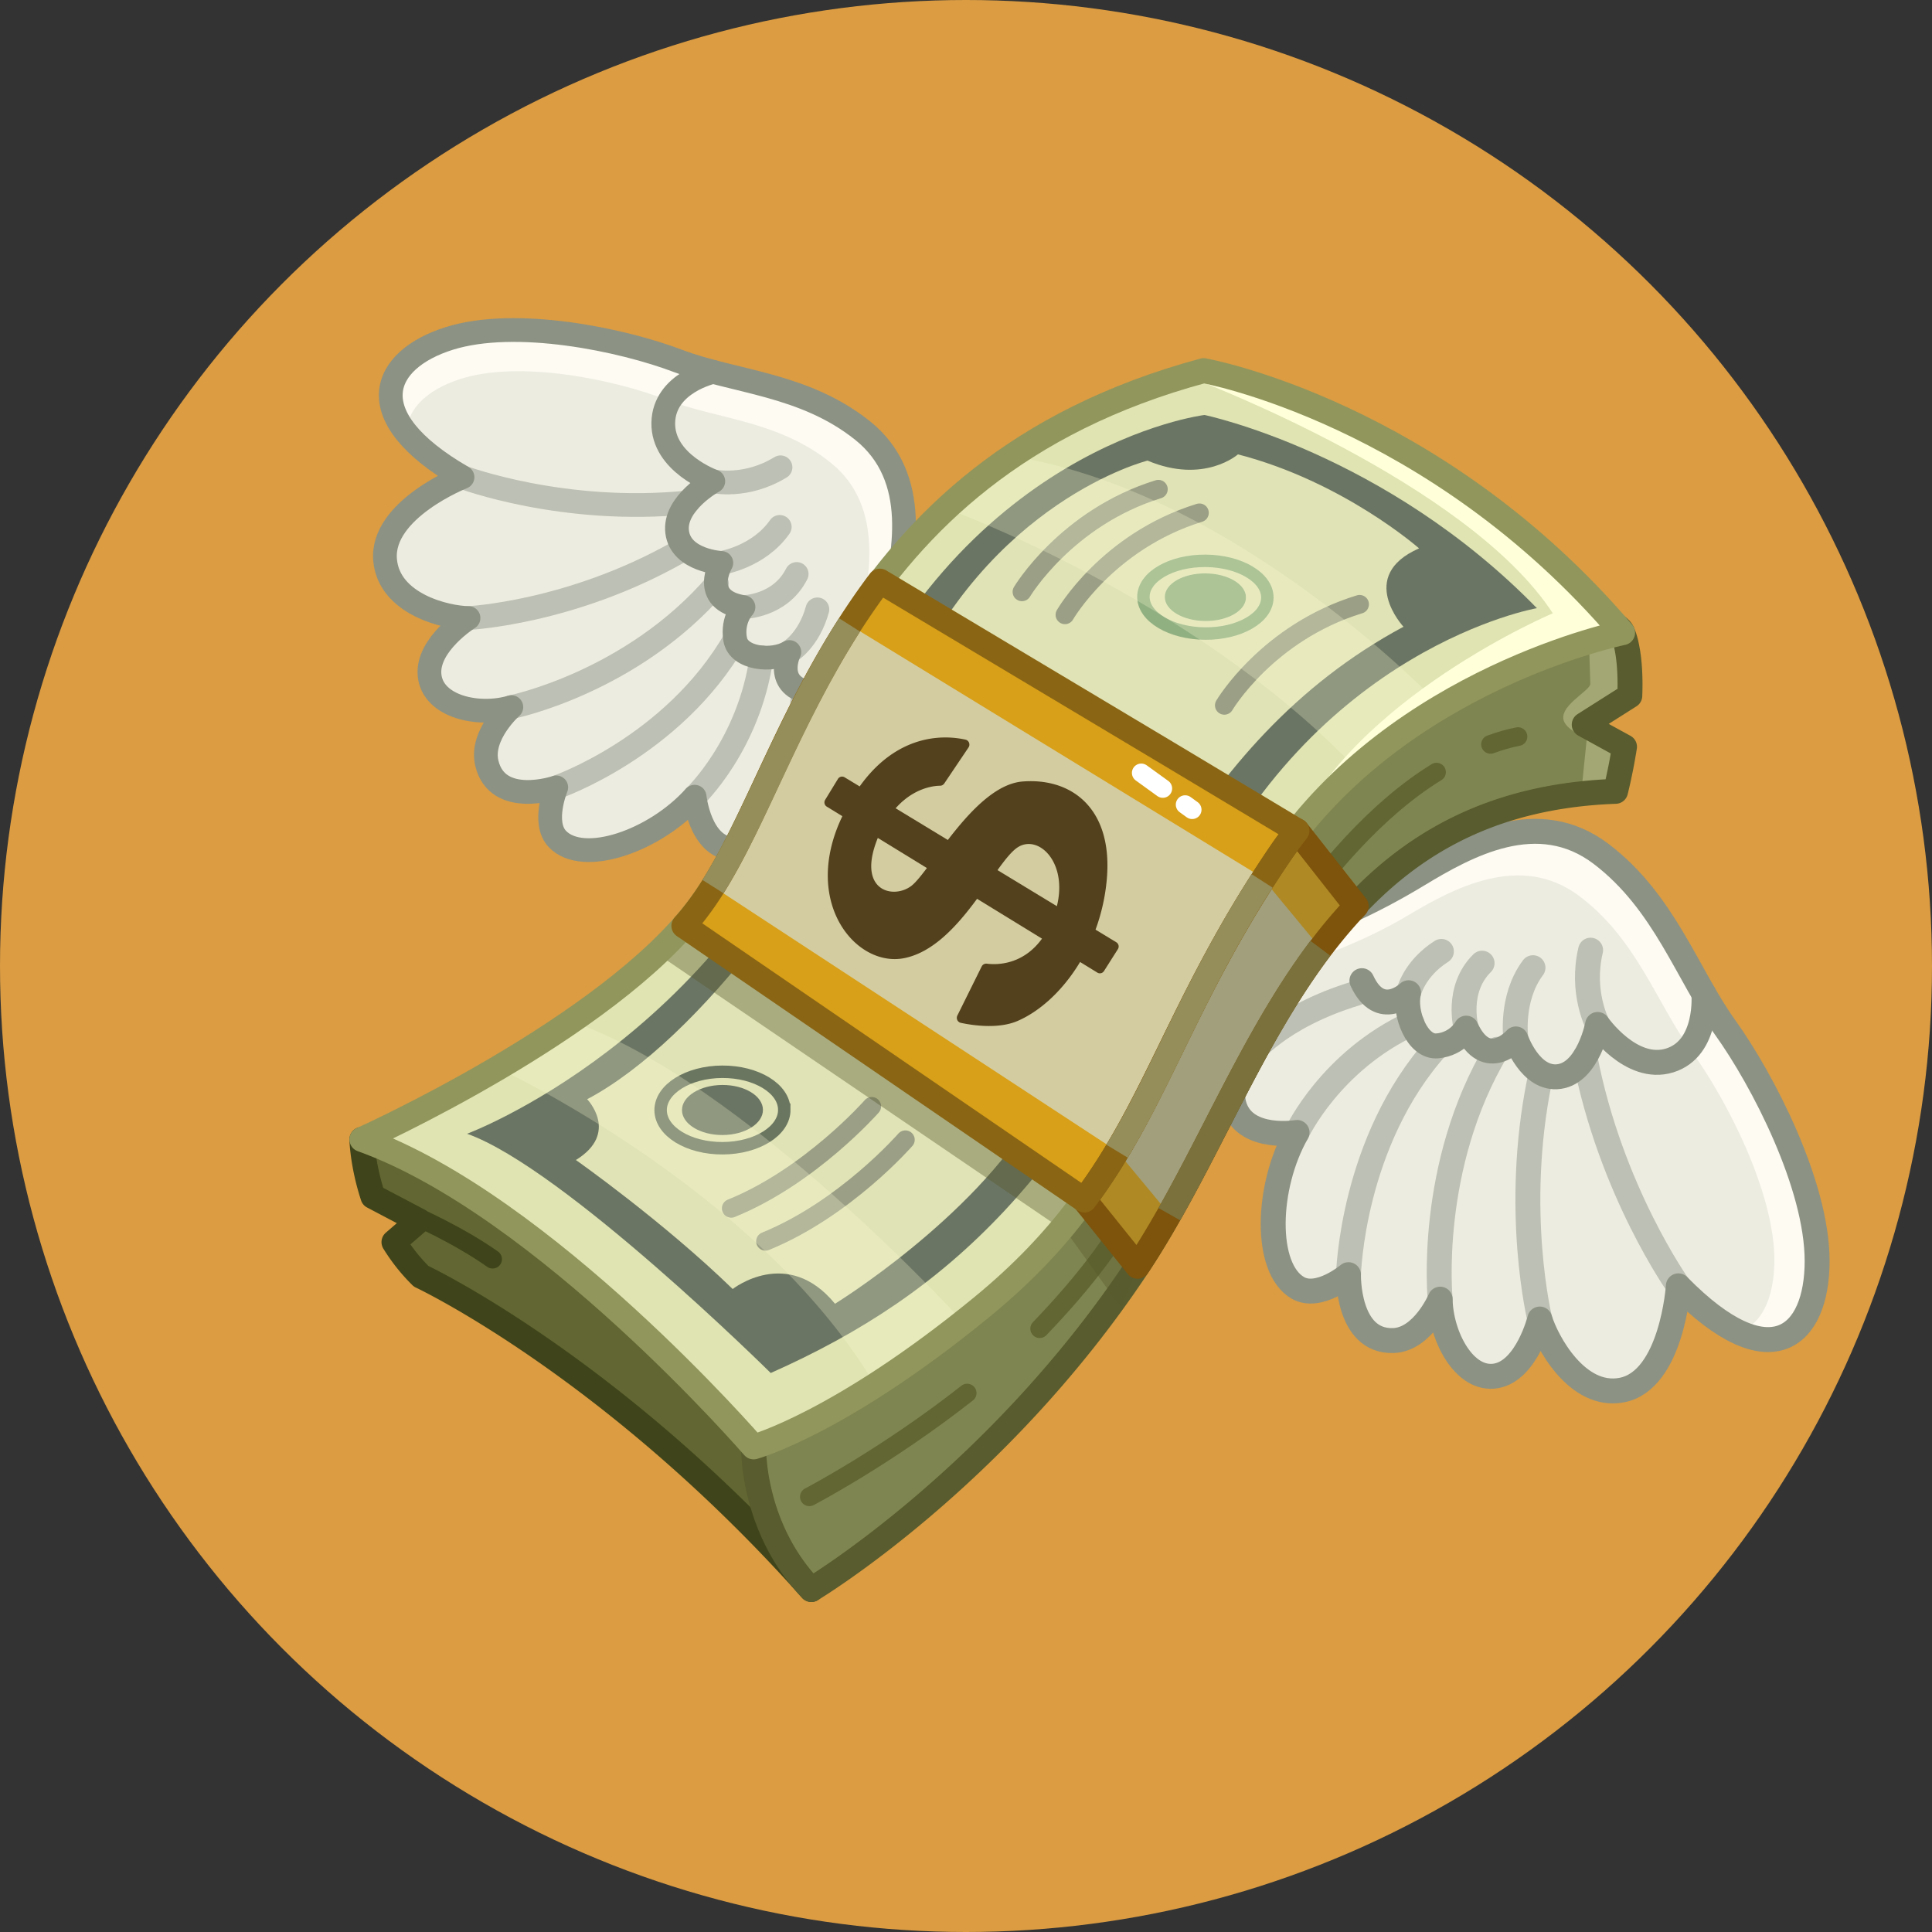 <?xml version="1.0" encoding="UTF-8"?> <svg xmlns="http://www.w3.org/2000/svg" width="524" height="524" fill="none"><rect width="100%" height="100%" fill="#333333" stroke="none"/> <circle cx="262" cy="262" r="262" fill="#DB9C42"></circle> <path d="M188.399 216.085s2.913 13.714 10.276 14.135c7.022.401 11.478-7.834 11.478-7.834s4.047 8.971 13.242 6.237c8.943-2.659 12.763-11.919 13.315-22.338.599-11.318 1.229-25.912 4.934-40.775 3.706-14.863 8.188-36.06-7.717-48.759-15.906-12.698-34.746-13.057-49.993-18.845-15.246-5.788-44.029-11.799-62.125-6.097-18.095 5.7-25.314 20.902 3.636 37.613 0 0-22.181 8.759-20.999 22.44 1.047 12.124 16.734 15.714 22.594 15.77 0 0-11.335 7.151-10.532 15.488.833 8.655 13.401 11.301 22.186 8.662 0 0-8.488 7.523-6.65 15.213 2.873 12.02 18.828 6.556 18.828 6.556s-3.951 9.57.33 14.024c6.964 7.244 26.395.568 37.197-11.49z" fill="#EDECE1"></path> <path d="M121.812 91.808c-13.809 4.35-21.026 14.144-11.41 25.721-.216-6.569 5.58-11.841 14.261-14.674 16.308-5.326 42.226.182 55.95 5.519 13.724 5.337 30.69 5.631 44.991 17.373 14.301 11.741 10.356 31.621 6.995 45.415-3.36 13.786-3.948 27.324-4.504 37.822-.464 8.831-3.395 16.767-10.049 19.964 1.537.315 3.318.277 5.35-.323 8.94-2.663 12.762-11.925 13.314-22.339.595-11.324 1.226-25.912 4.934-40.781 3.708-14.86 8.192-36.059-7.721-48.754-15.903-12.695-34.74-13.056-49.989-18.847-15.248-5.784-44.026-11.795-62.122-6.096z" fill="#FDFBF2"></path> <path d="M125.444 129.422s27.352 10.276 61.089 6.85M127.041 167.631s27.718-1.325 56.907-17.852M138.692 191.782s32.656-6.602 55.757-33.502M150.873 213.551s31.677-10.889 48.508-40.208M188.399 216.084s14.743-13.94 18.143-37.857M210.152 222.386s7.14-10.208 7.41-31.969" stroke="#BDC0B4" stroke-width="6.437" stroke-linecap="round" stroke-linejoin="round"></path> <path d="M188.397 216.084s1.432 13.619 10.276 14.135c7.022.41 11.478-7.834 11.478-7.834s4.124 7.634 13.425 5.359c8.511-2.083 13.579-11.645 13.106-23.463-.417-10.396 1.255-23.909 4.96-38.772 3.706-14.863 8.188-36.06-7.717-48.759-15.905-12.698-34.745-13.057-49.993-18.845-15.246-5.788-44.029-11.799-62.125-6.097-18.095 5.7-25.24 20.897 3.636 37.613 0 0-22.181 8.759-20.999 22.44 1.048 12.124 16.769 15.701 22.629 15.757 0 0-11.37 7.164-10.567 15.501.833 8.655 13.401 11.301 22.186 8.662 0 0-8.488 7.523-6.65 15.213 2.874 12.02 18.829 6.556 18.829 6.556s-3.952 9.57.33 14.024c6.963 7.244 26.394.568 37.196-11.49v0z" stroke="#8C9284" stroke-width="6.437" stroke-linecap="round" stroke-linejoin="round"></path> <path d="M193.461 130.528s8.827 1.989 18.232-3.785M195.645 152.675s10.087-1.542 15.841-9.769M201.651 164.659s9.94-.121 14.423-8.984M214.086 176.84s5.314-3.129 7.608-11.568" stroke="#BDC0B4" stroke-width="6.437" stroke-linecap="round" stroke-linejoin="round"></path> <path d="M193.433 100.861s-13.323 2.883-13.538 13.797c-.215 10.914 13.566 15.87 13.566 15.87s-10.809 5.995-9.796 13.792c1.014 7.797 11.979 8.355 11.979 8.355s-5.959 10.084 6.006 11.985c0 0-3.167 3.258-2.271 8.683.895 5.426 10.212 6.244 14.706 3.498 0 0-4.593 9.409 6.104 11.108" stroke="#8C9284" stroke-width="6.437" stroke-linecap="round" stroke-linejoin="round"></path> <path d="M351.791 307.145s-14.207.796-16.871-6.794c-2.539-7.238 4.093-14.212 4.093-14.212s-9.949-1.721-10.109-12.113c-.156-10.107 7.666-16.702 17.613-20.201 10.806-3.801 24.784-8.552 38.08-16.599 13.297-8.047 32.507-18.682 49.706-5.593 17.198 13.089 23.315 32.71 33.602 47.049 10.287 14.337 24.934 42.782 24.938 63.323.004 20.541-12.546 32.361-37.634 6.741 0 0-1.715 25.675-15.359 28.275-12.093 2.303-20.381-13.112-22.229-19.231 0 0-3.474 13.871-11.815 15.368-8.658 1.555-15.075-10.859-15.202-20.795 0 0-4.706 10.995-12.735 11.227-12.551.362-12.13-17.872-12.13-17.872s-8.082 6.819-13.717 3.587c-9.166-5.258-8.632-27.472-.231-42.16z" fill="#EDECE1"></path> <path d="M492.842 342.001c.003 15.676-7.297 25.976-21.481 19.156 6.444-1.615 9.789-9.161 9.882-19.043.179-18.565-13.103-44.152-22.487-57.022-9.383-12.869-14.862-30.547-30.641-42.225-15.778-11.679-33.873-1.975-46.238 5.411-12.357 7.383-25.322 11.795-35.344 15.321-8.433 2.961-15.242 8.255-16.309 16.116-.776-1.52-1.284-3.395-1.323-5.69-.152-10.105 7.671-16.703 17.614-20.201 10.813-3.799 24.784-8.549 38.086-16.6 13.293-8.049 32.504-18.686 49.702-5.589 17.195 13.088 23.312 32.706 33.603 47.045 10.283 14.34 24.93 42.78 24.936 63.321z" fill="#FDFBF2"></path> <path d="M455.21 348.747s-18.35-25.752-25.351-62.03M417.62 357.79s-7.198-29.386-.087-64.576M390.605 352.363s-3.587-36.035 15.461-67.76M365.74 345.719s.876-36.212 24.191-62.053M351.791 307.145s9.022-19.342 31.204-29.608M339.013 286.14s7.726-10.337 28.773-16.72" stroke="#BDC0B4" stroke-width="6.758" stroke-linecap="round" stroke-linejoin="round"></path> <path d="M351.791 307.144s-13.662 2.32-16.871-6.794c-2.547-7.235 4.093-14.212 4.093-14.212s-8.674-2.176-9.312-12.55c-.584-9.494 7.149-17.481 18.769-20.298 10.222-2.479 22.831-8.018 36.127-16.065 13.297-8.047 32.507-18.682 49.706-5.593 17.198 13.089 23.315 32.71 33.602 47.049 10.287 14.337 24.934 42.782 24.938 63.323.004 20.541-12.563 32.282-37.634 6.741 0 0-1.715 25.675-15.359 28.275-12.093 2.303-20.38-13.152-22.228-19.271 0 0-3.475 13.911-11.815 15.409-8.659 1.554-15.076-10.86-15.203-20.796 0 0-4.706 10.995-12.735 11.227-12.551.362-12.13-17.872-12.13-17.872s-8.082 6.819-13.717 3.587c-9.166-5.258-8.632-27.472-.231-42.16v0z" stroke="#8C9284" stroke-width="6.758" stroke-linecap="round" stroke-linejoin="round"></path> <path d="M433.314 277.854s-4.634-8.682-1.905-20.146M411.141 281.779s-1.591-10.991 4.637-19.321M397.666 278.852s-2.926-10.439 4.308-17.617M382.033 269.251s1.412-6.44 8.903-11.208" stroke="#BDC0B4" stroke-width="6.758" stroke-linecap="round" stroke-linejoin="round"></path> <path d="M462.127 269.565s1.279 14.755-9.252 18.041c-10.531 3.285-19.562-9.752-19.562-9.752s-2.512 12.997-10.392 14.122c-7.881 1.125-11.78-10.197-11.78-10.197s-7.967 9.066-13.476-2.926c0 0-2.194 4.228-7.735 4.812-5.542.585-9.189-8.94-7.898-14.414 0 0-7.731 7.447-12.655-3.275" stroke="#8C9284" stroke-width="6.758" stroke-linecap="round" stroke-linejoin="round"></path> <path d="M98.152 309.038s.139 6.797 2.99 15.475l12.448 6.555-6.739 5.82a49.505 49.505 0 0 0 7.371 9.268s51.78 24.27 105.825 84.952c0 0 15.671-93.568-15.583-109.285-31.255-15.718-73.696-22.383-106.312-12.785z" fill="#616632"></path> <path d="M98.152 309.038s.139 6.797 2.99 15.475l12.448 6.555-6.739 5.82a49.505 49.505 0 0 0 7.371 9.268s51.78 24.27 105.825 84.952c0 0 15.671-93.568-15.583-109.285-31.255-15.718-73.696-22.383-106.312-12.785z" stroke="#3F441A" stroke-width="6.758" stroke-linecap="round" stroke-linejoin="round"></path> <path d="m429.676 196.544 10.925 6-2.314 11.628-.044.16-.028.102-.01.032-.029.144-.008.017c-82.246 2.962-95.712 77.656-129.642 128.811-38.204 57.578-88.475 87.669-88.475 87.669-16.227-16.859-15.652-38.673-15.652-38.673 62.222-230.79 229.764-235.702 235.688-220.839.342.845.58 1.519.816 2.453.228.927 1.214 12.478 1.126 14.665l-12.353 7.831z" fill="#7F8550"></path> <path d="M430.968 173.994c2.398-1.91 4.586-3.231 6.767-4.607 1.224.642 2.028 1.39 2.352 2.21.342.845.579 1.518.816 2.452.228.926 1.214 12.478 1.125 14.665l-10.339 6.554 8.423 7.007-1.935 12.335-9.328.607 1.498-14.689s-4.799-2.375-5.977-4.505c-2.358-4.265 7.012-8.647 6.954-10.553-.216-7.152-.356-11.476-.356-11.476z" fill="#A2A773"></path> <path d="M404.259 201.892c2.542-.912 4.916-1.628 7.453-2.115M281.981 360.364c11.526-12.02 22.765-25.773 30.104-42.24 18.559-41.644 45.666-89.089 77.532-108.705M219.514 405.961s20.789-10.82 42.801-28.129" stroke="#616632" stroke-width="5.069" stroke-linecap="round" stroke-linejoin="round"></path> <path d="m442.029 188.713-12.353 7.831 10.925 6-.161 1.019c-.098.538-.185 1.06-.273 1.566a123.994 123.994 0 0 1-.619 3.316l-.154.75-.143.688c-.201.979-.415 1.955-.643 2.927l-.16.673-.16.69-.045.159-.028.102-.01.032-.029.144-.008.017c-82.246 2.962-95.712 77.656-129.642 128.811-38.204 57.578-88.475 87.669-88.475 87.669-16.227-16.859-15.652-38.673-15.652-38.673 62.222-230.79 229.764-235.702 235.688-220.839.342.845.58 1.519.816 2.453.228.927.422 1.904.582 2.896.16 1.001.285 2.027.376 3.068.066.72.116 1.449.155 2.185a72.81 72.81 0 0 1 .021 6.508l-.008.009v-.001z" stroke="#585C2E" stroke-width="6.758" stroke-linecap="round" stroke-linejoin="round"></path> <path d="M112.594 329.826s11.692 5.101 21.009 11.687" stroke="#3F441A" stroke-width="5.069" stroke-linecap="round" stroke-linejoin="round"></path> <path d="M440.087 171.595s-.367.033-1.143.225l-.252.058s-.744.176-1.191.294l-.355.088c-.489.126-1.022.267-1.604.423l-.871.239a159.52 159.52 0 0 0-5.708 1.691c-19.363 6.096-58.148 21.98-82.211 57.575-35.623 52.698-36.17 86.569-80.429 122.296-38.78 31.313-61.924 37.95-61.924 37.95s-56.929-66.128-106.25-83.398c0 0 66.791-30.012 91.389-62.926 15.974-21.379 25.293-58.512 52.173-92.443l.122.075c15.137-19.1 35.119-35.682 66.902-47.7 1.387-.52 2.889-1.011 4.318-1.513l2.023-.718c1.539-.517 3.047-.934 4.635-1.434 1.411-.452 2.848-.782 4.3-1.216.802-.233 1.631-.384 2.446-.637 0 0 2.055.321 5.73 1.197 16.553 3.968 66.181 20.887 107.899 69.875l.001-.001z" fill="#DFE4B2"></path> <path d="M126.679 307.498s68.616-25.426 99.353-102.736c33.416-84.048 100.657-92.212 100.657-92.212s48.976 10.167 90.15 52.399c0 0-60.829 10.54-93.191 81.701-32.895 72.24-65.621 103.978-114.609 125.739 0 0-56.198-55.627-82.36-64.891z" fill="#6B7563"></path> <path d="M380.651 169.989s-12.801-13.777 4.227-21.26c0 0-20.574-18.136-49.12-25.494 0 0-9.18 8.15-24.528 1.693 0 0-43.34 10.859-66.096 63.8-18.965 44.121-55.578 93.387-85.881 109.404 0 0 8.85 9.154-3.056 16.487 0 0 23.573 16.581 42.526 34.992 0 0 14.844-11.744 27.75 3.992 0 0 37.199-22.847 54.281-51.845 21.994-37.337 40.68-99.998 99.897-131.769z" fill="#E0E3B5"></path> <path opacity=".6" d="M332.065 191.304s11.64-19.725 36.683-27.406M288.836 166.751s11.437-19.906 36.478-27.663M277.177 160.521s11.959-20.078 37-27.835M245.558 309.126s-16.264 18.699-37.94 27.544M236.436 300.069s-16.661 18.98-38.108 27.659" stroke="#6D7266" stroke-width="5.069" stroke-linecap="round" stroke-linejoin="round"></path> <path d="M343.736 162.095c-.035 5.447-7.589 9.808-16.873 9.74-9.283-.069-16.779-4.54-16.745-9.987.036-5.446 7.588-9.807 16.872-9.737 9.283.067 16.781 4.538 16.746 9.984z" stroke="#91B082" stroke-width="3.379" stroke-miterlimit="10"></path> <path d="M337.931 162.054c-.022 3.565-4.968 6.419-11.045 6.376-6.078-.045-10.986-2.973-10.964-6.539.022-3.565 4.968-6.419 11.046-6.376 6.078.045 10.986 2.973 10.963 6.539z" fill="#91B082"></path> <path d="M212.717 300.974c.042 5.728-7.432 10.408-16.695 10.453-9.261.047-16.804-4.56-16.845-10.289-.042-5.729 7.43-10.409 16.693-10.454 9.262-.046 16.805 4.561 16.847 10.29z" stroke="#6B7661" stroke-width="3.379" stroke-miterlimit="10"></path> <path d="M206.926 301.002c.027 3.75-4.865 6.814-10.929 6.844-6.064.03-11.001-2.986-11.03-6.736-.027-3.75 4.866-6.814 10.93-6.845 6.063-.029 11 2.987 11.029 6.737z" fill="#6B7563"></path> <path d="M440.087 171.596s-.367.033-1.144.224l-.252.058s-.743.176-1.191.295l-.355.088c-.489.125-1.022.266-1.603.422l-.871.239c-1.605.44-3.526 1.004-5.708 1.692-18.399 5.793-54.202 20.307-78.479 52.371 16.332-37.695 70.669-60.652 70.669-60.652-23.171-35.462-95.354-62.69-96.367-63.249-1.138 1.739 0 0 0 0l1.695-2.551-1.695 2.551c.615.104 4.416-2.074 7.399-1.362 16.554 3.968 66.182 20.888 107.9 69.876l.002-.002z" fill="#FFFFD9"></path> <path opacity=".25" d="M256.637 137.905s66.067 23.857 110.213 69.555l22.947-16.934s-54.04-56.835-114.917-66.732l-18.243 14.111zM134.713 289.522s70.683 32.718 102.454 85.851l24.024-16.832s-59.601-65.576-106.542-81.657l-19.936 12.638z" fill="#FFFFD9"></path> <path opacity=".4" d="m178.116 258.591 111.216 75.664 14.732 20.451 4.461-11.267-13.155-19.669-109.889-72.672-7.365 7.493z" fill="#585C2E"></path> <path d="M326.457 100.522s62.65 11.209 113.63 71.075c0 0-60.694 12.309-93.333 60.592-35.624 52.698-36.198 86.018-80.428 122.295-38.545 31.593-61.925 37.952-61.925 37.952s-56.815-65.68-106.25-83.399c0 0 66.789-30.014 91.384-62.932 26.539-35.515 35.786-118.302 136.923-145.583h-.001z" stroke="#91965C" stroke-width="6.758" stroke-linecap="round" stroke-linejoin="round"></path> <path d="M367.83 245.759c-26.088 27.171-38.92 66.95-59.303 97.679l-14.418-17.953c19.685-26.297 26.584-54.74 52.643-93.298a119.474 119.474 0 0 1 5.012-6.864l16.066 20.436z" fill="#C5BF95"></path> <path d="M351.763 225.323a119.83 119.83 0 0 0-5.011 6.865c-26.063 38.554-32.959 67.001-52.643 93.297l-49.8-34.104-58.826-40.283c1.49-1.633 2.805-3.314 4.056-4.988 15.337-20.533 24.483-55.769 49.098-88.493l79.218 47.387 33.908 20.319z" fill="#D3CCA0"></path> <path d="m229.804 169.11 112.373 68.761 16.002 19.368 9.65-11.48-16.067-20.437-113.126-67.706-8.833 11.493.001.001zm-36.456 71.31 109.63 71.813 14.163 17.079-8.615 14.125-14.417-17.953-108.626-74.387 7.865-10.678v.001z" fill="#D8A018"></path> <path opacity=".3" d="M367.83 245.759c-26.088 27.171-38.92 66.95-59.303 97.679l-14.418-17.953c19.685-26.297 26.584-54.74 52.643-93.298a119.474 119.474 0 0 1 5.012-6.864l16.066 20.436z" fill="#4E5642"></path> <path d="M256.099 212.502a1.378 1.378 0 0 1-1.143.609c-2.545.012-11.367 1.227-16.658 13.64-6.245 14.652 3.68 17.298 8.759 13.612 5.08-3.687 17.126-27.38 30.323-28.406 13.196-1.025 24.171 7.191 22.877 25.655-1.335 18.803-12.549 34.138-24.157 39.247-5.278 2.323-12.346 1.244-15.506.557a1.377 1.377 0 0 1-1.085-1.362c.001-.211.051-.419.144-.608l6.597-13.316c.126-.256.327-.466.577-.603a1.36 1.36 0 0 1 .815-.157c2.973.383 12.382.559 17.587-11.437 6.247-14.395-3.101-24.216-9.291-20.065-6.191 4.151-15.78 26.998-30.677 29.997-12.961 2.61-27.78-14.844-17.062-37.929 9.945-21.422 24.816-23.263 33.637-21.339a1.362 1.362 0 0 1 .985.837 1.386 1.386 0 0 1-.14 1.294l-6.582 9.775v-.001z" fill="#53411D"></path> <path d="m229.082 210.824 73.688 44.743c.636.385.829 1.222.429 1.852l-3.775 5.951a1.323 1.323 0 0 1-.814.58 1.308 1.308 0 0 1-.983-.157l-73.409-45.031a1.32 1.32 0 0 1-.584-.821 1.339 1.339 0 0 1 .162-1l3.471-5.681a1.34 1.34 0 0 1 .819-.597 1.314 1.314 0 0 1 .997.161h-.001z" fill="#53411D"></path> <path d="M367.83 245.759c-25.913 27.255-38.92 66.95-59.303 97.679l-14.418-17.953c19.685-26.297 26.584-54.74 52.643-93.298a119.474 119.474 0 0 1 5.012-6.864l16.066 20.436v0z" stroke="#7E530B" stroke-width="6.758" stroke-linecap="round" stroke-linejoin="round"></path> <path d="M351.763 225.323a119.83 119.83 0 0 0-5.011 6.865c-26.063 38.554-32.959 67.001-52.643 93.297l-49.8-34.104-58.826-40.283c1.49-1.633 2.805-3.314 4.056-4.988 15.337-20.533 24.483-55.769 49.098-88.493l79.529 47.554 33.597 20.152v0z" stroke="#8A6514" stroke-width="6.758" stroke-linecap="round" stroke-linejoin="round"></path> <path d="M342.306 238.919c-18.366 28.615-26.627 52.338-39.326 73.317" stroke="#958D5A" stroke-width="6.758" stroke-miterlimit="10"></path> <path d="m321.436 218.231 1.905 1.378M309.531 209.627l5.845 4.224" stroke="#fff" stroke-width="5.069" stroke-linecap="round" stroke-linejoin="round"></path> <path d="M193.382 240.472c11.486-18.174 20.294-44.668 37.022-70.993" stroke="#958D5A" stroke-width="6.758" stroke-miterlimit="10"></path> <path d="M358.103 257.179c-16.634 22.222-27.474 48.36-40.959 72.133" stroke="#7A713D" stroke-width="6.758" stroke-miterlimit="10"></path> </svg> 